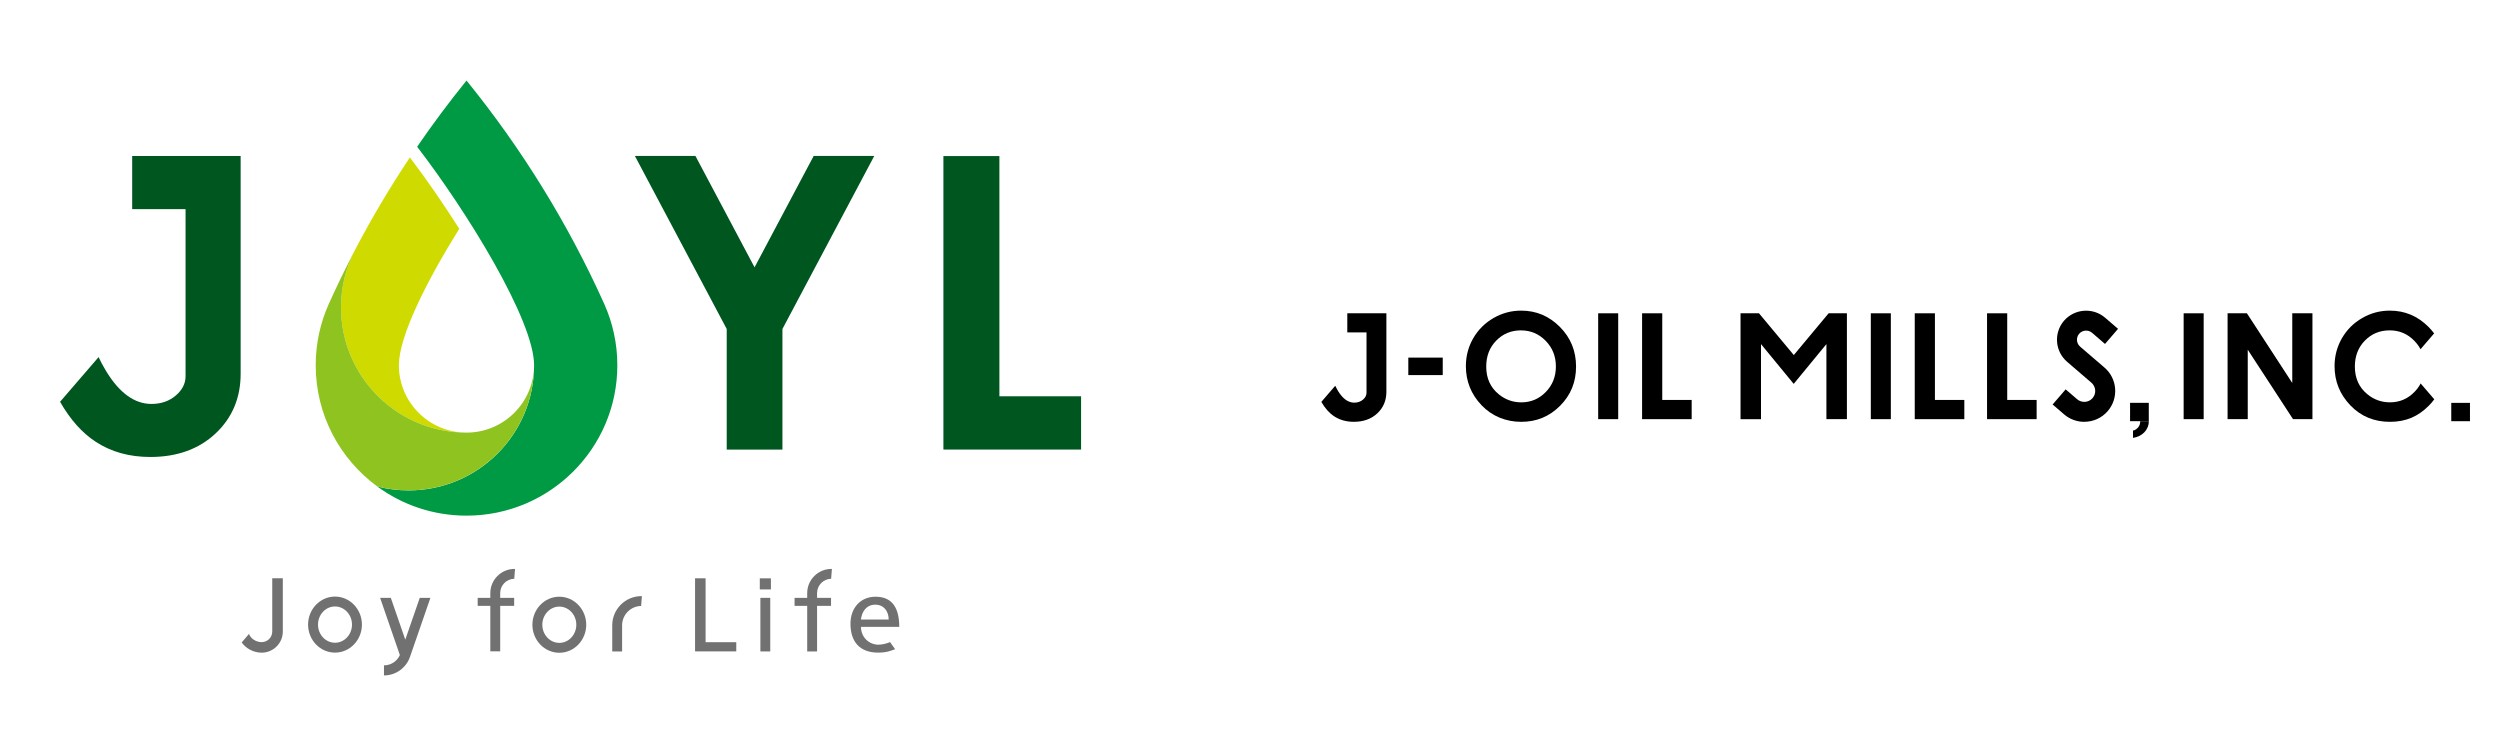 <svg width="333" height="100" viewBox="0 0 333 100" fill="none" xmlns="http://www.w3.org/2000/svg">
<path d="M92.582 77.029H93.984V85.54H98.071V86.766H92.582V77.029Z" fill="#727171"/>
<path d="M102.685 78.512H101.204V77.035H102.685V78.512ZM101.283 79.634H102.599V86.772H101.283V79.634Z" fill="#727171"/>
<path d="M110.707 77.09L110.811 75.779C110.811 75.779 110.774 75.779 110.75 75.779C108.969 75.779 107.519 77.225 107.519 79V79.64H105.836V80.702H107.519V86.772H108.834V80.702H110.694V79.64H108.834V79C108.834 77.963 109.673 77.115 110.707 77.09Z" fill="#727171"/>
<path d="M68.498 77.09L68.602 75.779C68.602 75.779 68.565 75.779 68.541 75.779C66.76 75.779 65.31 77.225 65.31 79V79.64H63.627V80.702H65.31V86.76H66.626V80.702H68.486V79.64H66.626V79C66.626 77.963 67.464 77.115 68.498 77.09Z" fill="#727171"/>
<path d="M117.034 85.875C115.785 85.875 114.684 84.911 114.684 83.502H119.781C119.781 81.214 119.01 79.482 116.63 79.482C114.617 79.482 113.283 80.976 113.283 83.081C113.283 85.399 114.445 86.93 116.979 86.93C118.154 86.93 118.729 86.65 119.23 86.473L118.557 85.527C118.117 85.71 117.548 85.869 117.034 85.869V85.875ZM116.599 80.543C117.731 80.543 118.374 81.434 118.374 82.526H114.678C114.776 81.605 115.308 80.543 116.593 80.543H116.599Z" fill="#727171"/>
<path d="M85.466 79.402H85.442C83.294 79.402 81.55 81.147 81.55 83.294V86.772H82.865V83.294C82.865 81.885 83.998 80.738 85.399 80.714L85.503 79.402C85.503 79.402 85.478 79.402 85.466 79.402Z" fill="#727171"/>
<path d="M74.501 86.949C72.524 86.949 70.915 85.271 70.915 83.215C70.915 81.159 72.524 79.482 74.501 79.482C76.477 79.482 78.087 81.159 78.087 83.215C78.087 85.271 76.477 86.949 74.501 86.949ZM74.501 80.799C73.252 80.799 72.237 81.885 72.237 83.215C72.237 84.545 73.252 85.631 74.501 85.631C75.749 85.631 76.765 84.545 76.765 83.215C76.765 81.885 75.749 80.799 74.501 80.799Z" fill="#727171"/>
<path d="M44.622 86.93C42.645 86.93 41.036 85.253 41.036 83.197C41.036 81.141 42.645 79.463 44.622 79.463C46.598 79.463 48.208 81.141 48.208 83.197C48.208 85.253 46.598 86.93 44.622 86.93ZM44.622 80.781C43.374 80.781 42.358 81.867 42.358 83.197C42.358 84.527 43.374 85.613 44.622 85.613C45.87 85.613 46.886 84.527 46.886 83.197C46.886 81.867 45.87 80.781 44.622 80.781Z" fill="#727171"/>
<path d="M55.911 79.634L53.984 85.204L52.056 79.634H50.631L53.262 87.254C52.901 88.059 52.093 88.626 51.145 88.626V89.968C52.754 89.968 54.125 88.925 54.614 87.486L57.331 79.634H55.905H55.911Z" fill="#727171"/>
<path d="M36.263 77.029V84.124C36.263 84.905 35.627 85.533 34.85 85.533C34.073 85.533 33.369 85.027 33.167 84.435L32.194 85.576C32.763 86.375 33.761 86.936 34.85 86.936C36.404 86.936 37.671 85.674 37.671 84.124V77.029H36.27H36.263Z" fill="#727171"/>
<path d="M125.655 20.789H133.12V52.786H144V59.881H125.661V20.789H125.655Z" fill="#00561F"/>
<path d="M17.607 20.776V27.859H24.717V50.107C24.717 51.084 24.283 51.944 23.407 52.688C22.532 53.432 21.462 53.804 20.177 53.804C17.956 53.804 15.967 52.389 14.217 49.565L13.96 49.131C13.672 48.656 13.397 48.131 13.134 47.563L8 53.518C9.346 55.872 10.919 57.642 12.718 58.825C14.792 60.191 17.221 60.869 20.018 60.869C23.591 60.869 26.491 59.825 28.719 57.733C30.94 55.641 32.054 52.993 32.054 49.79V20.776H17.613H17.607Z" fill="#00561F"/>
<path d="M108.382 20.771L100.507 35.607L92.631 20.771H84.567L96.798 43.818V59.887H104.221V43.818L116.453 20.771H108.388H108.382Z" fill="#00561F"/>
<path d="M54.596 20.966C51.983 24.889 49.566 28.951 47.363 33.142C46.121 35.473 45.417 38.133 45.417 40.957C45.417 50.163 52.901 57.624 62.134 57.624C57.166 57.624 53.133 53.603 53.133 48.65C53.133 44.807 56.805 37.486 61.174 30.471C61.125 30.397 61.082 30.324 61.033 30.251C58.977 27.018 56.707 23.742 54.596 20.966Z" fill="#CFDB00"/>
<path d="M55.563 19.545C57.637 16.519 59.834 13.578 62.141 10.729C69.465 19.752 75.639 29.726 80.467 40.445C81.599 42.952 82.229 45.728 82.229 48.656C82.229 59.716 73.234 68.684 62.141 68.684C57.692 68.684 53.58 67.244 50.252 64.798C51.585 65.139 52.987 65.323 54.425 65.323C63.658 65.323 71.142 57.862 71.142 48.656C71.142 42.635 62.141 28.091 55.563 19.545Z" fill="#009944"/>
<path d="M62.141 57.624C52.907 57.624 45.423 50.163 45.423 40.957C45.423 38.291 46.048 35.772 47.167 33.539C45.986 35.802 44.867 38.102 43.814 40.439C42.682 42.946 42.052 45.722 42.052 48.65C42.052 55.275 45.277 61.15 50.245 64.792C51.579 65.133 52.98 65.316 54.418 65.316C63.652 65.316 71.135 57.856 71.135 48.65C71.135 53.603 67.103 57.624 62.134 57.624H62.141Z" fill="#8FC31F"/>
<g clip-path="url(#clip0_43_226)">
<path d="M234.296 41.731L238.934 47.293L243.571 41.731H246.008V55.832H243.278V45.833L238.921 51.132L234.565 45.833V55.836H231.838V41.731H234.293H234.296Z" fill="black"/>
<path d="M212.877 41.731H215.545V55.832H212.877V41.731Z" fill="black"/>
<path d="M277.623 56.188C276.671 56.188 275.715 55.86 274.939 55.193L273.409 53.878L275.146 51.864L276.677 53.18C277.286 53.702 278.207 53.634 278.73 53.028C278.983 52.735 279.107 52.358 279.079 51.972C279.051 51.586 278.872 51.231 278.578 50.978L275.332 48.186C273.718 46.793 273.533 44.344 274.924 42.726C276.321 41.111 278.776 40.928 280.396 42.315L282.124 43.8L280.387 45.814L278.662 44.328C278.155 43.893 277.382 43.949 276.943 44.458C276.51 44.962 276.565 45.727 277.066 46.166L280.331 48.973C281.15 49.678 281.654 50.675 281.735 51.771C281.815 52.868 281.466 53.927 280.748 54.761C279.935 55.703 278.785 56.184 277.626 56.184L277.623 56.188Z" fill="black"/>
<path d="M218.727 41.731H221.413V53.272H225.33V55.832H218.727V41.731Z" fill="black"/>
<path d="M255.044 41.731H257.731V53.272H261.648V55.832H255.044V41.731Z" fill="black"/>
<path d="M264.675 41.731H267.362V53.272H271.279V55.832H264.675V41.731Z" fill="black"/>
<path d="M179.46 41.725V44.279H182.02V52.303C182.02 52.655 181.862 52.964 181.55 53.232C181.234 53.501 180.848 53.634 180.387 53.634C179.586 53.634 178.872 53.124 178.242 52.105L178.149 51.947C178.047 51.775 177.948 51.586 177.852 51.382L176.003 53.532C176.489 54.381 177.054 55.02 177.704 55.447C178.449 55.938 179.327 56.185 180.331 56.185C181.618 56.185 182.663 55.808 183.463 55.054C184.264 54.301 184.666 53.346 184.666 52.188V41.725H179.46Z" fill="black"/>
<path d="M296.711 41.731H299.289L305.33 51.012V41.731H308.017V55.832H305.432L299.4 46.58V55.832H296.714V41.731H296.711Z" fill="black"/>
<path d="M192.172 47.633H187.588V49.962H192.172V47.633Z" fill="black"/>
<path d="M249.192 41.731H251.86V55.832H249.192V41.731Z" fill="black"/>
<path d="M290.861 41.731H293.529V55.832H290.861V41.731Z" fill="black"/>
<path d="M202.625 41.376C204.623 41.376 206.338 42.099 207.776 43.544C209.214 44.989 209.931 46.75 209.931 48.825C209.931 50.9 209.223 52.624 207.804 54.05C206.385 55.477 204.666 56.188 202.641 56.188C200.616 56.188 198.761 55.456 197.357 53.992C195.957 52.528 195.255 50.789 195.255 48.776C195.255 47.426 195.583 46.188 196.235 45.057C196.887 43.927 197.787 43.028 198.928 42.367C200.072 41.706 201.302 41.376 202.619 41.376H202.625ZM202.598 44.004C201.29 44.004 200.192 44.458 199.302 45.366C198.411 46.274 197.966 47.426 197.966 48.828C197.966 50.388 198.526 51.62 199.648 52.528C200.52 53.238 201.519 53.593 202.644 53.593C203.918 53.593 205.003 53.133 205.899 52.213C206.796 51.293 207.244 50.159 207.244 48.81C207.244 47.46 206.793 46.333 205.89 45.403C204.987 44.474 203.89 44.007 202.594 44.007L202.598 44.004Z" fill="black"/>
<path d="M284.87 56.101H283.726V53.658H286.218V56.101H284.87Z" fill="black"/>
<path d="M286.221 56.101C286.221 56.407 286.165 56.688 286.051 56.944C285.939 57.201 285.788 57.423 285.599 57.611C285.411 57.8 285.188 57.954 284.932 58.078C284.675 58.198 284.403 58.282 284.115 58.328V57.358C284.251 57.33 284.378 57.278 284.499 57.197C284.619 57.117 284.724 57.018 284.817 56.907C284.907 56.796 284.975 56.669 285.018 56.531C285.064 56.392 285.08 56.249 285.071 56.107H286.218L286.221 56.101Z" fill="black"/>
<path d="M327.652 56.101H326.508V53.658H329V56.101H327.652Z" fill="black"/>
<path d="M321.602 52.21C320.705 53.13 319.62 53.59 318.346 53.59C317.218 53.59 316.219 53.235 315.35 52.525C314.228 51.617 313.668 50.385 313.668 48.825C313.668 47.426 314.114 46.271 315.004 45.366C315.894 44.458 316.992 44.004 318.3 44.004C319.608 44.004 320.693 44.471 321.595 45.4C321.929 45.743 322.201 46.117 322.412 46.518L324.226 44.409C324.004 44.109 323.757 43.822 323.481 43.547C322.041 42.099 320.325 41.376 318.328 41.376C317.007 41.376 315.777 41.706 314.636 42.367C313.492 43.028 312.596 43.924 311.943 45.057C311.291 46.188 310.963 47.429 310.963 48.776C310.963 50.789 311.665 52.528 313.066 53.992C314.469 55.456 316.228 56.188 318.346 56.188C320.464 56.188 322.09 55.474 323.506 54.05C323.781 53.776 324.026 53.488 324.248 53.189L322.427 51.073C322.217 51.484 321.942 51.864 321.602 52.21Z" fill="black"/>
</g>
<defs>
<clipPath id="clip0_43_226">
<rect width="153" height="16.949" fill="white" transform="translate(176 41.376)"/>
</clipPath>
</defs>
</svg>
